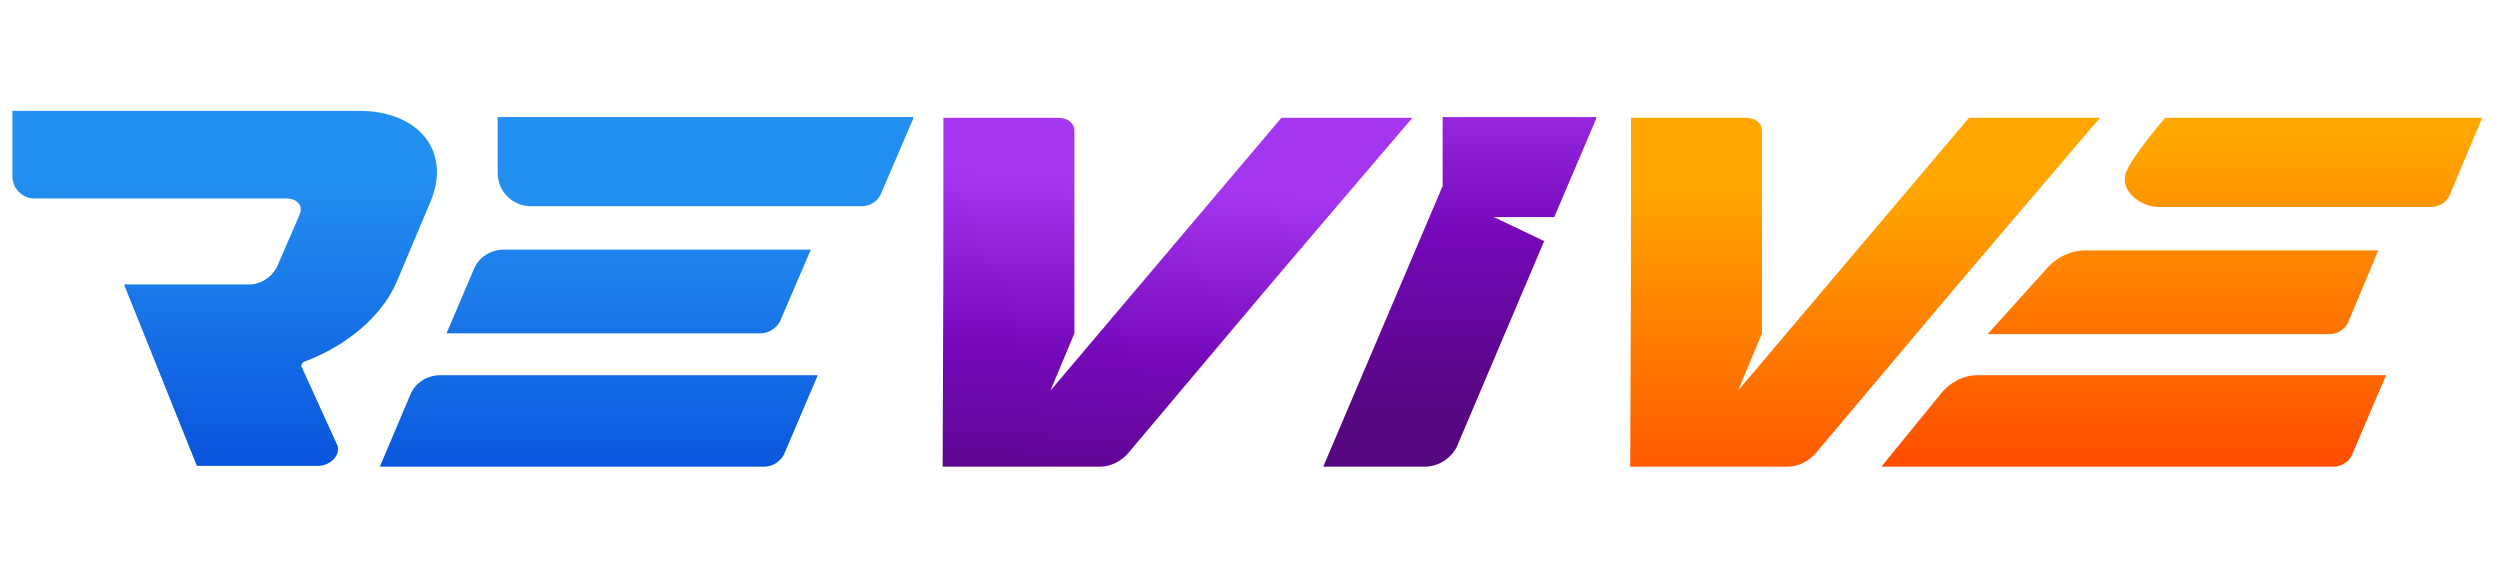 <?xml version="1.0" encoding="UTF-8"?> <svg xmlns="http://www.w3.org/2000/svg" xmlns:xlink="http://www.w3.org/1999/xlink" version="1.1" viewBox="0 0 322.5 74.1"><defs><style> .cls-1 { fill: none; } .cls-2 { fill: url(#linear-gradient-5); } .cls-3 { fill: url(#linear-gradient-6); } .cls-4 { fill: url(#linear-gradient-4); } .cls-5 { fill: url(#linear-gradient-3); } .cls-6 { fill: url(#linear-gradient-2); } .cls-7 { fill: url(#linear-gradient); } .cls-8 { clip-path: url(#clippath-1); } .cls-9 { clip-path: url(#clippath-3); } .cls-10 { clip-path: url(#clippath-4); } .cls-11 { clip-path: url(#clippath-2); } .cls-12 { clip-path: url(#clippath-5); } .cls-13 { clip-path: url(#clippath); } </style><clipPath id="clippath"><path class="cls-1" d="M56.8,48.4c-1.7,0-3.3,1-3.9,2.6l-3.9,9.2h49.6c1,0,2-.6,2.5-1.5l4.4-10.3h-48.6ZM65,32.2c-1.7,0-3.3,1-3.9,2.6l-3.5,8.2h40.5c1,0,2-.6,2.5-1.5l4-9.3h-39.5ZM64.2,15.1v7.2c0,2.4,1.9,4.3,4.3,4.3h42.7c1,0,2-.6,2.4-1.5l4.3-10h-53.7Z"></path></clipPath><linearGradient id="linear-gradient" x1="-169" y1="283" x2="-169" y2="282" gradientTransform="translate(11732.2 12789.3) scale(68.9 -45.1)" gradientUnits="userSpaceOnUse"><stop offset="0" stop-color="#238ff0"></stop><stop offset="1" stop-color="#0346d8"></stop></linearGradient><clipPath id="clippath-1"><path class="cls-1" d="M186.1,15.1v8.9s-15.4,36.2-15.4,36.2h13.1c1.7,0,3.3-1,4.1-2.5l11.3-26.6-6.5-3.1h7.8l5.5-12.9h-19.8Z"></path></clipPath><linearGradient id="linear-gradient-2" x1="-166.6" y1="282.9" x2="-166.6" y2="281.9" gradientTransform="translate(6056 12766.9) scale(35.2 -45.1)" gradientUnits="userSpaceOnUse"><stop offset="0" stop-color="#a436ef"></stop><stop offset=".5" stop-color="#7407b8"></stop><stop offset="1" stop-color="#550680"></stop></linearGradient><clipPath id="clippath-2"><path class="cls-1" d="M1.6,14.3v8.5c0,1.5,1.3,2.8,2.8,2.8h32.5c1.5,0,2.3,1,1.7,2.2l-2.9,6.7c-.7,1.3-2.1,2.2-3.6,2.2h-16.1l9.4,23.4h15.6c1.7,0,3-1.5,2.5-2.7l-4.6-10.1c-.1-.2.1-.6.5-.7,5.3-2,9.9-5.8,11.8-10.3l4.3-10.2c2.8-6.5-1.4-11.8-9.2-11.8H1.6Z"></path></clipPath><linearGradient id="linear-gradient-3" x1="-168.4" y1="283.1" x2="-168.4" y2="282.1" gradientTransform="translate(9580.9 12989.1) scale(56.7 -45.8)" xlink:href="#linear-gradient"></linearGradient><clipPath id="clippath-3"><path class="cls-1" d="M121.7,15.2c0,25,0,16.5-.1,45h20.3c1.4,0,2.7-.7,3.6-1.7,21.4-25.4,15.7-18.7,36.7-43.3h-16.9l-29.8,35.2,3.1-7.4v-26.1c0-1-.8-1.7-2.1-1.7h-14.8Z"></path></clipPath><linearGradient id="linear-gradient-4" x1="-168.6" y1="282.9" x2="-168.7" y2="281.9" gradientTransform="translate(10363.7 12754.3) scale(60.6 -45)" xlink:href="#linear-gradient-2"></linearGradient><clipPath id="clippath-4"><path class="cls-1" d="M210.4,15.2c0,25,0,16.5-.1,45h20.3c1.4,0,2.7-.7,3.6-1.7,21.4-25.4,15.7-18.7,36.7-43.3h-16.9l-29.8,35.2,3.1-7.4v-26.1c0-1-.8-1.7-2.1-1.7h-14.8Z"></path></clipPath><linearGradient id="linear-gradient-5" x1="-168.6" y1="282.9" x2="-168.6" y2="281.9" gradientTransform="translate(10452.3 12754.3) scale(60.6 -45)" gradientUnits="userSpaceOnUse"><stop offset="0" stop-color="#ffa700"></stop><stop offset="1" stop-color="#ff4800"></stop></linearGradient><clipPath id="clippath-5"><path class="cls-1" d="M255.1,48.4c-1.9,0-3.7,1-4.9,2.6l-7.5,9.2h58.3c1,0,2-.6,2.4-1.5l4.4-10.3h-52.7ZM268.8,32.3c-2,.1-3.8,1.1-5,2.6l-7.4,8.2h44.1c1,0,2-.6,2.4-1.5l3.9-9.3h-38.1ZM279.3,15.2s-4.4,5.1-5.1,7.2c-.7,2.2,1.9,4.3,4.3,4.3h35.1c1,0,2-.6,2.4-1.5l4.2-10h-40.9Z"></path></clipPath><linearGradient id="linear-gradient-6" x1="-169.3" y1="282.9" x2="-169.3" y2="281.9" gradientTransform="translate(13410.5 12748) scale(77.6 -45)" xlink:href="#linear-gradient-5"></linearGradient></defs><g><g id="Layer_1"><g><g id="Group_437"><g class="cls-13"><g id="Group_436"><rect id="Rectangle_1047" class="cls-7" x="48.9" y="15.1" width="68.9" height="45.1"></rect></g></g></g><g id="Group_439"><g class="cls-8"><g id="Group_438"><rect id="Rectangle_1048" class="cls-6" x="170.7" y="15.1" width="35.2" height="45.1"></rect></g></g></g><g id="Group_441"><g class="cls-11"><g id="Group_440"><rect id="Rectangle_1049" class="cls-5" x="1.6" y="14.3" width="56.7" height="45.8"></rect></g></g></g><g id="Group_443"><g class="cls-9"><g id="Group_442"><rect id="Rectangle_1050" class="cls-4" x="121.6" y="15.2" width="60.6" height="45"></rect></g></g></g><g id="Group_445"><g class="cls-10"><g id="Group_444"><rect id="Rectangle_1051" class="cls-2" x="210.3" y="15.2" width="60.6" height="45"></rect></g></g></g><g id="Group_447"><g class="cls-12"><g id="Group_446"><rect id="Rectangle_1052" class="cls-3" x="242.7" y="15.2" width="77.6" height="45"></rect></g></g></g></g></g></g></svg> 